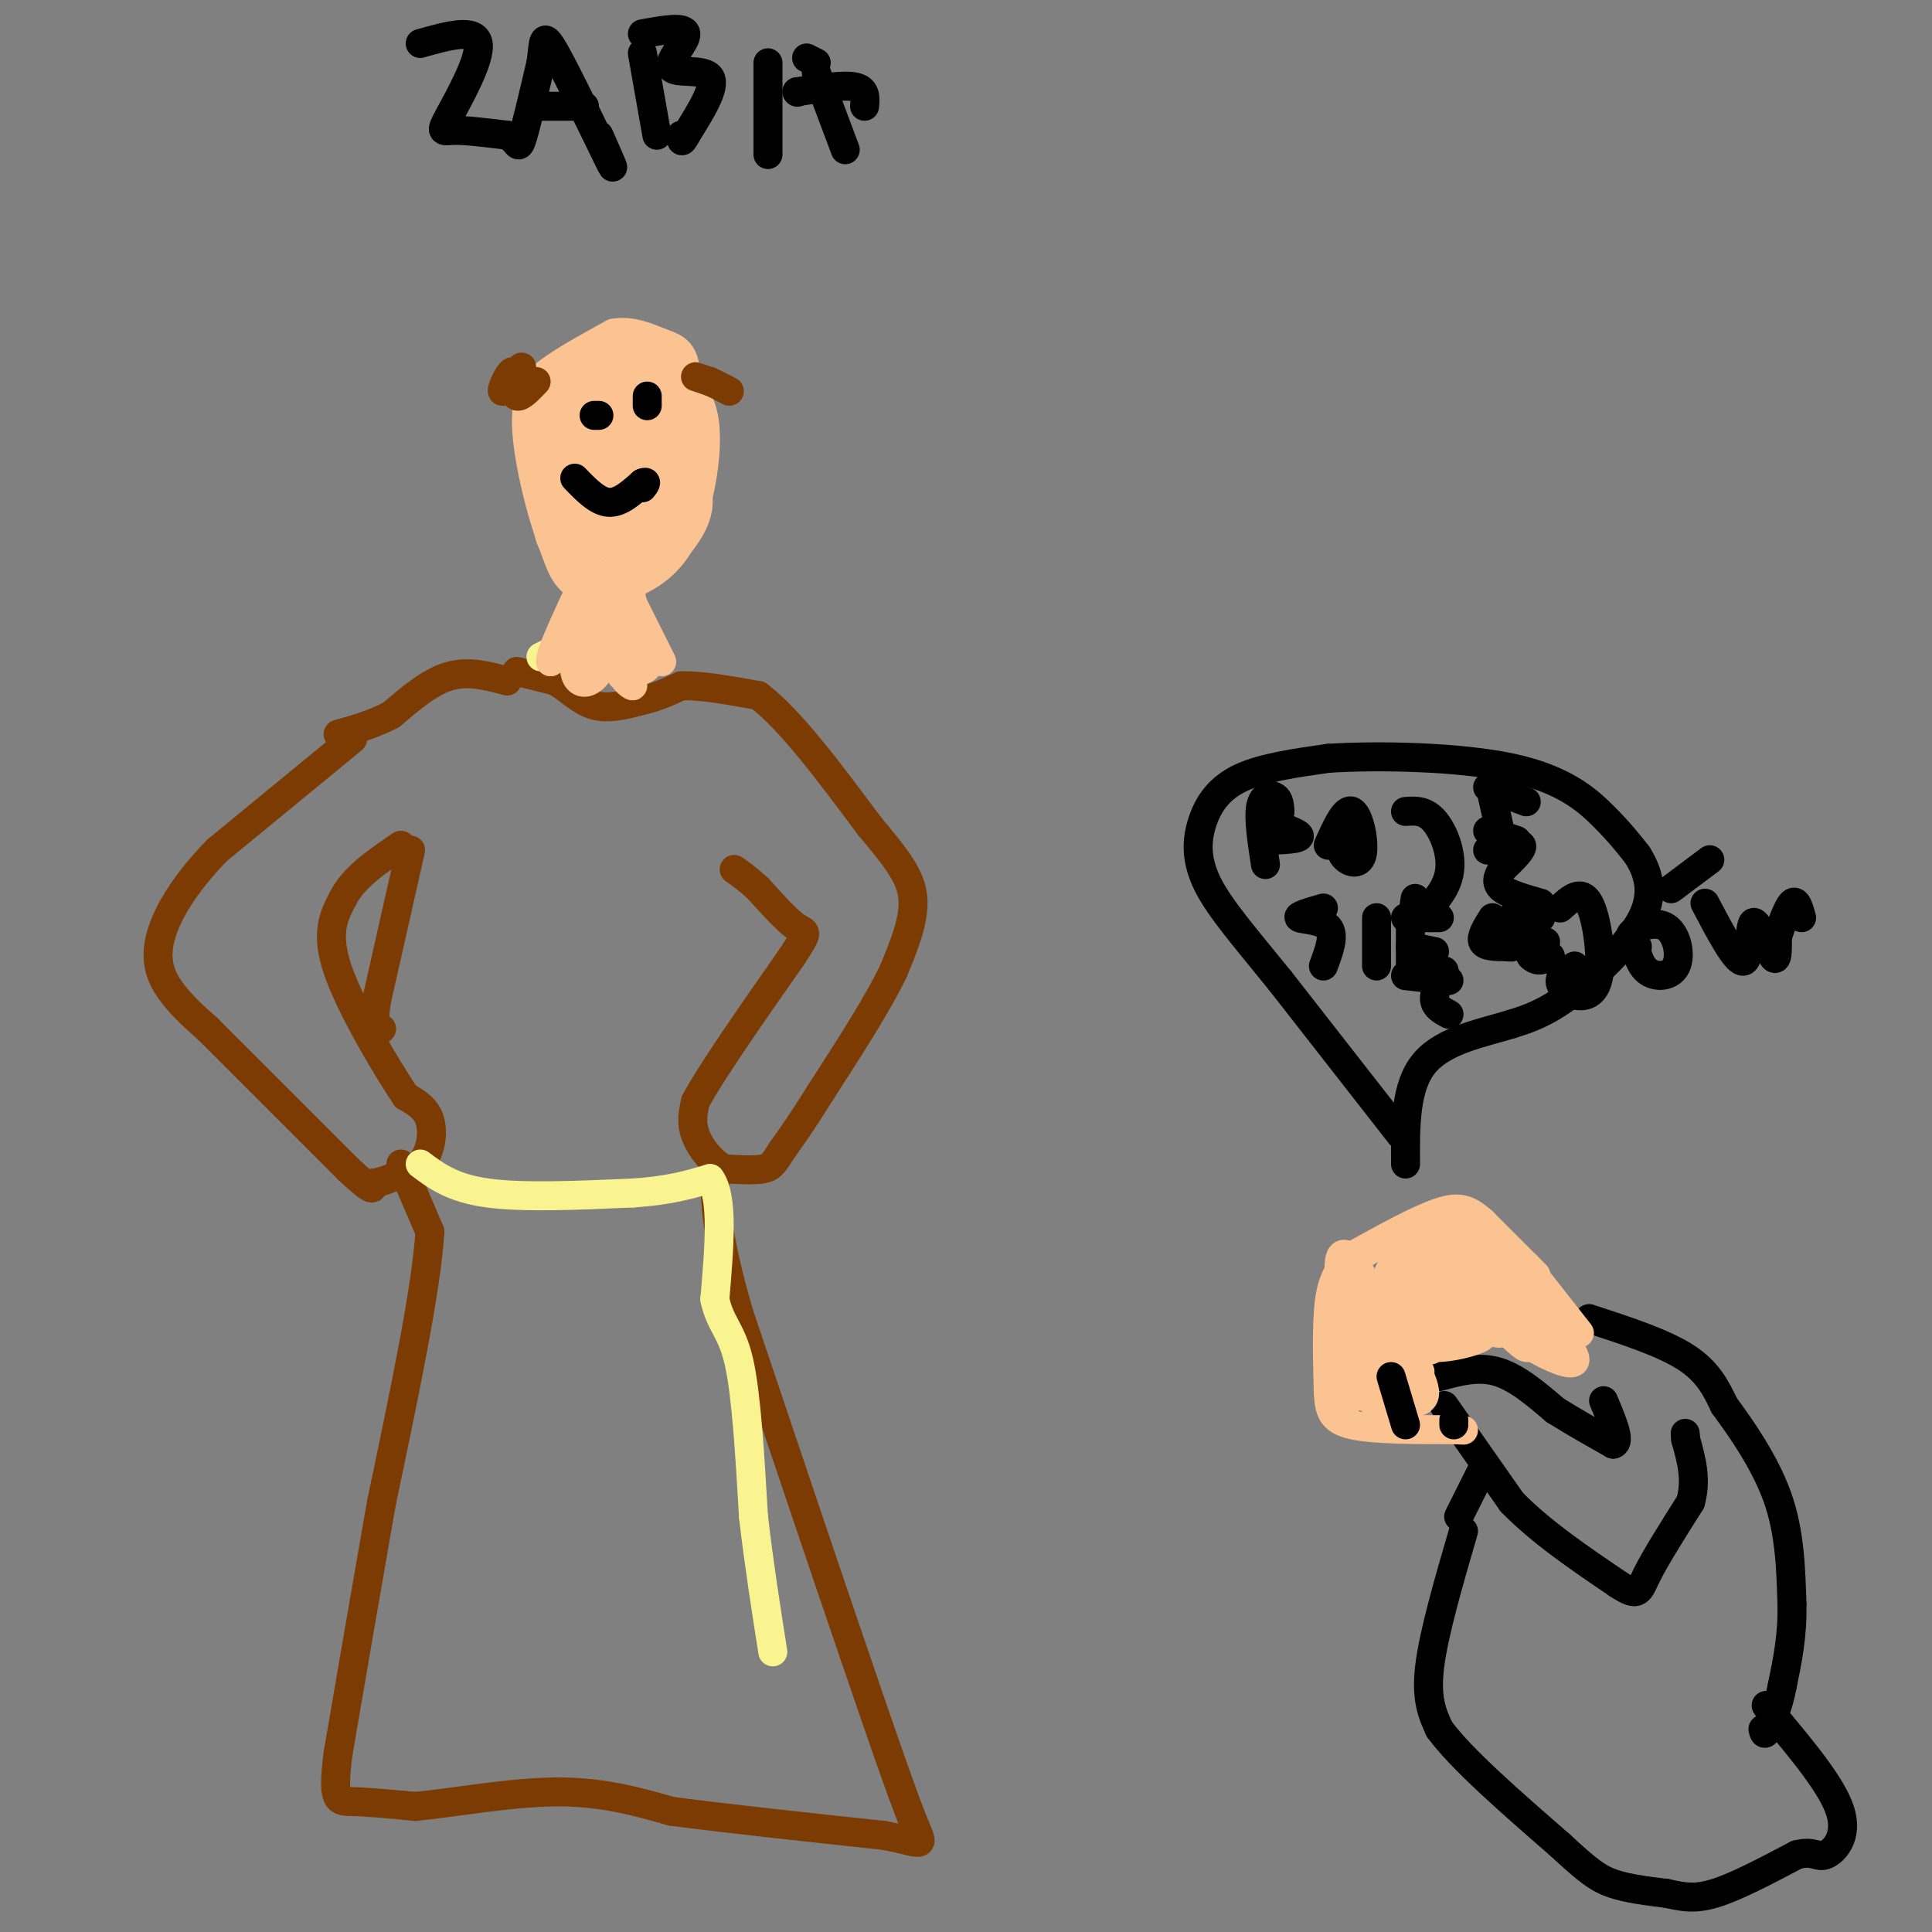 <svg viewBox='0 0 400 400' version='1.1' xmlns='http://www.w3.org/2000/svg' xmlns:xlink='http://www.w3.org/1999/xlink'><rect x="0" y="0" width="400" height="400" fill="#808080" stroke="none"/><g fill='none' stroke='rgb(124,59,2)' stroke-width='6' stroke-linecap='round' stroke-linejoin='round'><path d='M73,153c0.000,0.000 -28.000,23.000 -28,23'/><path d='M45,176c-7.143,7.286 -11.000,14.000 -12,19c-1.000,5.000 0.857,8.286 3,11c2.143,2.714 4.571,4.857 7,7'/><path d='M43,213c6.000,6.000 17.500,17.500 29,29'/><path d='M72,242c5.667,5.333 5.333,4.167 5,3'/><path d='M77,245c2.500,-0.167 6.250,-2.083 10,-4'/><path d='M87,241c2.222,-2.400 2.778,-6.400 2,-9c-0.778,-2.600 -2.889,-3.800 -5,-5'/><path d='M84,227c-3.933,-5.889 -11.267,-18.111 -14,-26c-2.733,-7.889 -0.867,-11.444 1,-15'/><path d='M71,186c2.167,-4.333 7.083,-7.667 12,-11'/><path d='M105,141c-4.000,-1.083 -8.000,-2.167 -12,-1c-4.000,1.167 -8.000,4.583 -12,8'/><path d='M81,148c-3.833,2.000 -7.417,3.000 -11,4'/><path d='M107,139c0.000,0.000 8.000,2.000 8,2'/><path d='M115,141c2.578,1.467 5.022,4.133 8,5c2.978,0.867 6.489,-0.067 10,-1'/><path d='M133,145c3.000,-0.667 5.500,-1.833 8,-3'/><path d='M141,142c4.000,-0.167 10.000,0.917 16,2'/><path d='M157,144c6.500,4.833 14.750,15.917 23,27'/><path d='M180,171c5.756,6.867 8.644,10.533 9,15c0.356,4.467 -1.822,9.733 -4,15'/><path d='M185,201c-3.167,6.667 -9.083,15.833 -15,25'/><path d='M170,226c-3.833,6.167 -5.917,9.083 -8,12'/><path d='M162,238c-1.778,2.756 -2.222,3.644 -4,4c-1.778,0.356 -4.889,0.178 -8,0'/><path d='M150,242c-2.578,-1.244 -5.022,-4.356 -6,-7c-0.978,-2.644 -0.489,-4.822 0,-7'/><path d='M144,228c3.333,-6.167 11.667,-18.083 20,-30'/><path d='M164,198c3.689,-5.644 2.911,-4.756 1,-6c-1.911,-1.244 -4.956,-4.622 -8,-8'/><path d='M157,184c-2.167,-2.000 -3.583,-3.000 -5,-4'/><path d='M85,176c0.000,0.000 -7.000,31.000 -7,31'/><path d='M78,207c-1.000,6.167 0.000,6.083 1,6'/><path d='M83,241c0.000,0.000 6.000,14.000 6,14'/><path d='M89,255c-0.667,11.667 -5.333,33.833 -10,56'/><path d='M79,311c-3.167,18.000 -6.083,35.000 -9,52'/><path d='M70,363c-1.311,10.267 -0.089,9.933 3,10c3.089,0.067 8.044,0.533 13,1'/><path d='M86,374c7.400,-0.689 19.400,-2.911 29,-3c9.600,-0.089 16.800,1.956 24,4'/><path d='M139,375c11.333,1.500 27.667,3.250 44,5'/><path d='M183,380c8.711,1.622 8.489,3.178 6,-3c-2.489,-6.178 -7.244,-20.089 -12,-34'/><path d='M177,343c-6.000,-17.500 -15.000,-44.250 -24,-71'/><path d='M153,272c-4.833,-16.667 -4.917,-22.833 -5,-29'/><path d='M148,243c-0.833,-4.833 -0.417,-2.417 0,0'/></g>
<g fill='none' stroke='rgb(249,244,144)' stroke-width='6' stroke-linecap='round' stroke-linejoin='round'><path d='M87,241c3.333,2.500 6.667,5.000 14,6c7.333,1.000 18.667,0.500 30,0'/><path d='M131,247c7.667,-0.500 11.833,-1.750 16,-3'/><path d='M147,244c2.833,3.667 1.917,14.333 1,25'/><path d='M148,269c1.133,5.356 3.467,6.244 5,13c1.533,6.756 2.267,19.378 3,32'/><path d='M156,314c1.167,10.000 2.583,19.000 4,28'/><path d='M112,136c0.000,0.000 6.000,-3.000 6,-3'/><path d='M118,133c1.167,-1.000 1.083,-2.000 1,-3'/></g>
<g fill='none' stroke='rgb(252,195,146)' stroke-width='6' stroke-linecap='round' stroke-linejoin='round'><path d='M137,137c0.000,0.000 -6.000,-12.000 -6,-12'/><path d='M131,125c-0.933,-3.422 -0.267,-5.978 -1,-6c-0.733,-0.022 -2.867,2.489 -5,5'/><path d='M125,124c-2.667,3.000 -6.833,8.000 -11,13'/><path d='M114,137c-0.500,-1.000 3.750,-10.000 8,-19'/><path d='M122,118c-0.267,-3.622 -4.933,-3.178 -7,-5c-2.067,-1.822 -1.533,-5.911 -1,-10'/><path d='M114,103c-0.416,-2.654 -0.957,-4.289 0,-7c0.957,-2.711 3.411,-6.499 8,-8c4.589,-1.501 11.311,-0.715 15,1c3.689,1.715 4.344,4.357 5,7'/><path d='M142,96c1.721,2.895 3.523,6.632 2,11c-1.523,4.368 -6.372,9.368 -10,12c-3.628,2.632 -6.037,2.895 -9,1c-2.963,-1.895 -6.482,-5.947 -10,-10'/><path d='M115,110c-2.313,-5.196 -3.094,-13.187 -3,-18c0.094,-4.813 1.064,-6.450 4,-9c2.936,-2.550 7.839,-6.014 12,-7c4.161,-0.986 7.581,0.507 11,2'/><path d='M139,78c2.666,0.868 3.830,2.039 5,4c1.170,1.961 2.344,4.711 2,11c-0.344,6.289 -2.208,16.116 -7,22c-4.792,5.884 -12.512,7.824 -17,7c-4.488,-0.824 -5.744,-4.412 -7,-8'/><path d='M115,114c-2.655,-6.488 -5.792,-18.708 -6,-26c-0.208,-7.292 2.512,-9.655 6,-12c3.488,-2.345 7.744,-4.673 12,-7'/><path d='M127,69c3.762,-0.738 7.167,0.917 10,2c2.833,1.083 5.095,1.595 5,8c-0.095,6.405 -2.548,18.702 -5,31'/><path d='M137,110c-1.938,5.505 -4.284,3.766 -6,2c-1.716,-1.766 -2.801,-3.560 -4,-5c-1.199,-1.440 -2.511,-2.527 -2,-7c0.511,-4.473 2.844,-12.334 5,-12c2.156,0.334 4.135,8.863 5,14c0.865,5.137 0.618,6.883 -1,9c-1.618,2.117 -4.605,4.605 -7,3c-2.395,-1.605 -4.197,-7.302 -6,-13'/><path d='M121,101c-0.387,-4.475 1.646,-9.162 3,-12c1.354,-2.838 2.030,-3.827 4,-1c1.970,2.827 5.235,9.468 6,14c0.765,4.532 -0.970,6.953 -3,8c-2.030,1.047 -4.356,0.720 -6,1c-1.644,0.280 -2.605,1.167 -4,-4c-1.395,-5.167 -3.223,-16.388 -3,-22c0.223,-5.612 2.496,-5.614 5,-4c2.504,1.614 5.238,4.845 7,10c1.762,5.155 2.551,12.234 1,15c-1.551,2.766 -5.443,1.219 -8,-1c-2.557,-2.219 -3.778,-5.109 -5,-8'/><path d='M118,97c-0.388,-3.985 1.143,-9.946 3,-13c1.857,-3.054 4.040,-3.200 7,-3c2.960,0.200 6.696,0.746 9,2c2.304,1.254 3.175,3.217 3,8c-0.175,4.783 -1.398,12.386 -3,16c-1.602,3.614 -3.585,3.238 -6,1c-2.415,-2.238 -5.263,-6.338 -6,-12c-0.737,-5.662 0.637,-12.887 2,-17c1.363,-4.113 2.716,-5.113 5,0c2.284,5.113 5.500,16.338 6,22c0.500,5.662 -1.714,5.761 -4,5c-2.286,-0.761 -4.643,-2.380 -7,-4'/><path d='M127,102c-2.178,-3.613 -4.123,-10.645 -4,-17c0.123,-6.355 2.316,-12.034 6,-6c3.684,6.034 8.861,23.780 8,31c-0.861,7.220 -7.758,3.914 -12,1c-4.242,-2.914 -5.829,-5.437 -7,-9c-1.171,-3.563 -1.925,-8.165 -2,-11c-0.075,-2.835 0.530,-3.903 2,-7c1.470,-3.097 3.806,-8.222 7,-5c3.194,3.222 7.244,14.790 9,21c1.756,6.210 1.216,7.060 0,9c-1.216,1.940 -3.108,4.970 -5,8'/><path d='M129,117c-2.775,2.503 -7.212,4.760 -10,-3c-2.788,-7.760 -3.929,-25.536 -1,-31c2.929,-5.464 9.926,1.384 13,5c3.074,3.616 2.226,4.000 -1,6c-3.226,2.000 -8.830,5.615 -12,4c-3.170,-1.615 -3.906,-8.462 -3,-13c0.906,-4.538 3.453,-6.769 6,-9'/><path d='M121,76c2.904,-1.052 7.165,0.817 10,3c2.835,2.183 4.244,4.678 4,6c-0.244,1.322 -2.140,1.470 -4,1c-1.860,-0.470 -3.684,-1.559 -5,-4c-1.316,-2.441 -2.123,-6.234 -1,-8c1.123,-1.766 4.178,-1.505 6,0c1.822,1.505 2.411,4.252 3,7'/><path d='M134,81c-1.089,0.289 -5.311,-2.489 -6,-3c-0.689,-0.511 2.156,1.244 5,3'/><path d='M125,123c3.554,7.280 7.107,14.560 7,13c-0.107,-1.560 -3.875,-11.958 -4,-13c-0.125,-1.042 3.393,7.274 4,11c0.607,3.726 -1.696,2.863 -4,2'/><path d='M128,136c-0.994,-2.059 -1.480,-8.205 -1,-8c0.480,0.205 1.924,6.762 1,8c-0.924,1.238 -4.217,-2.843 -6,-7c-1.783,-4.157 -2.057,-8.388 0,-6c2.057,2.388 6.445,11.397 7,14c0.555,2.603 -2.722,-1.198 -6,-5'/><path d='M123,132c-0.025,0.838 2.913,5.434 2,6c-0.913,0.566 -5.678,-2.900 -6,-4c-0.322,-1.100 3.798,0.164 5,2c1.202,1.836 -0.513,4.245 -2,5c-1.487,0.755 -2.747,-0.143 -3,-2c-0.253,-1.857 0.499,-4.673 2,-5c1.501,-0.327 3.750,1.837 6,4'/><path d='M127,138c2.060,1.679 4.209,3.878 4,4c-0.209,0.122 -2.778,-1.833 -2,-3c0.778,-1.167 4.902,-1.545 5,-1c0.098,0.545 -3.829,2.013 -5,2c-1.171,-0.013 0.415,-1.506 2,-3'/></g>
<g fill='none' stroke='rgb(0,0,0)' stroke-width='6' stroke-linecap='round' stroke-linejoin='round'><path d='M119,99c2.333,2.417 4.667,4.833 7,5c2.333,0.167 4.667,-1.917 7,-4'/><path d='M133,100c1.167,-0.500 0.583,0.250 0,1'/><path d='M123,86c0.000,0.000 1.000,0.000 1,0'/><path d='M134,82c0.000,0.000 0.000,2.000 0,2'/></g>
<g fill='none' stroke='rgb(124,59,2)' stroke-width='6' stroke-linecap='round' stroke-linejoin='round'><path d='M111,79c-1.583,1.667 -3.167,3.333 -4,3c-0.833,-0.333 -0.917,-2.667 -1,-5'/><path d='M106,77c-0.778,0.333 -2.222,3.667 -2,4c0.222,0.333 2.111,-2.333 4,-5'/><path d='M144,78c0.000,0.000 3.000,1.000 3,1'/><path d='M147,79c1.167,0.500 2.583,1.250 4,2'/></g>
<g fill='none' stroke='rgb(0,0,0)' stroke-width='6' stroke-linecap='round' stroke-linejoin='round'><path d='M299,291c0.000,0.000 14.000,20.000 14,20'/><path d='M313,311c6.000,6.167 14.000,11.583 22,17'/><path d='M335,328c4.356,2.867 4.244,1.533 6,-2c1.756,-3.533 5.378,-9.267 9,-15'/><path d='M350,311c1.333,-4.667 0.167,-8.833 -1,-13'/><path d='M349,298c-0.167,-2.167 -0.083,-1.083 0,0'/><path d='M298,285c4.000,-1.083 8.000,-2.167 12,-1c4.000,1.167 8.000,4.583 12,8'/><path d='M322,292c4.000,2.500 8.000,4.750 12,7'/><path d='M334,299c1.667,-0.333 -0.167,-4.667 -2,-9'/><path d='M329,273c7.667,2.500 15.333,5.000 20,8c4.667,3.000 6.333,6.500 8,10'/><path d='M357,291c3.556,4.800 8.444,11.800 11,19c2.556,7.200 2.778,14.600 3,22'/><path d='M371,332c0.167,6.500 -0.917,11.750 -2,17'/><path d='M369,349c-0.833,4.333 -1.917,6.667 -3,9'/><path d='M366,358c-0.667,1.500 -0.833,0.750 -1,0'/><path d='M303,317c-3.083,10.583 -6.167,21.167 -7,28c-0.833,6.833 0.583,9.917 2,13'/><path d='M298,358c4.500,6.167 14.750,15.083 25,24'/><path d='M323,382c5.844,5.422 7.956,6.978 11,8c3.044,1.022 7.022,1.511 11,2'/><path d='M345,392c3.178,0.667 5.622,1.333 10,0c4.378,-1.333 10.689,-4.667 17,-8'/><path d='M372,384c3.643,-0.940 4.250,0.708 6,0c1.750,-0.708 4.643,-3.774 3,-9c-1.643,-5.226 -7.821,-12.613 -14,-20'/><path d='M367,355c-2.333,-3.333 -1.167,-1.667 0,0'/></g>
<g fill='none' stroke='rgb(252,195,146)' stroke-width='6' stroke-linecap='round' stroke-linejoin='round'><path d='M318,264c0.000,0.000 -11.000,-11.000 -11,-11'/><path d='M307,253c-2.911,-2.556 -4.689,-3.444 -9,-2c-4.311,1.444 -11.156,5.222 -18,9'/><path d='M280,260c-3.911,3.356 -4.689,7.244 -5,12c-0.311,4.756 -0.156,10.378 0,16'/><path d='M275,288c0.178,4.000 0.622,6.000 5,7c4.378,1.000 12.689,1.000 21,1'/><path d='M301,296c3.500,0.167 1.750,0.083 0,0'/><path d='M316,262c0.000,0.000 11.000,14.000 11,14'/></g>
<g fill='none' stroke='rgb(0,0,0)' stroke-width='6' stroke-linecap='round' stroke-linejoin='round'><path d='M307,304c0.000,0.000 -5.000,10.000 -5,10'/></g>
<g fill='none' stroke='rgb(252,195,146)' stroke-width='6' stroke-linecap='round' stroke-linejoin='round'><path d='M294,284c-0.667,2.750 -1.333,5.500 -2,5c-0.667,-0.500 -1.333,-4.250 -2,-8'/><path d='M290,281c0.360,0.115 2.259,4.402 2,7c-0.259,2.598 -2.676,3.506 -5,2c-2.324,-1.506 -4.555,-5.428 -5,-9c-0.445,-3.572 0.894,-6.794 2,-5c1.106,1.794 1.977,8.605 1,11c-0.977,2.395 -3.801,0.376 -5,-3c-1.199,-3.376 -0.771,-8.107 0,-9c0.771,-0.893 1.886,2.054 3,5'/><path d='M283,280c0.207,2.534 -0.776,6.369 -2,7c-1.224,0.631 -2.688,-1.941 -3,-5c-0.312,-3.059 0.530,-6.604 2,-6c1.470,0.604 3.569,5.358 3,9c-0.569,3.642 -3.807,6.173 -5,3c-1.193,-3.173 -0.341,-12.049 1,-14c1.341,-1.951 3.170,3.025 5,8'/><path d='M284,282c1.419,3.620 2.466,8.671 1,6c-1.466,-2.671 -5.447,-13.064 -7,-20c-1.553,-6.936 -0.679,-10.414 2,-7c2.679,3.414 7.161,13.719 8,15c0.839,1.281 -1.966,-6.463 -1,-10c0.966,-3.537 5.705,-2.868 6,-1c0.295,1.868 -3.852,4.934 -8,8'/><path d='M285,273c-1.757,0.687 -2.148,-1.596 -1,-4c1.148,-2.404 3.836,-4.930 7,-6c3.164,-1.070 6.805,-0.683 9,0c2.195,0.683 2.944,1.664 0,3c-2.944,1.336 -9.581,3.029 -12,2c-2.419,-1.029 -0.621,-4.778 1,-7c1.621,-2.222 3.063,-2.915 6,-3c2.937,-0.085 7.368,0.439 8,2c0.632,1.561 -2.534,4.160 -5,5c-2.466,0.840 -4.233,-0.080 -6,-1'/><path d='M292,264c-1.420,-1.449 -1.970,-4.572 2,-6c3.970,-1.428 12.458,-1.162 13,1c0.542,2.162 -6.864,6.220 -9,6c-2.136,-0.220 0.998,-4.718 4,-7c3.002,-2.282 5.871,-2.349 8,0c2.129,2.349 3.519,7.114 3,10c-0.519,2.886 -2.947,3.892 -5,4c-2.053,0.108 -3.729,-0.684 -4,-2c-0.271,-1.316 0.865,-3.158 2,-5'/><path d='M306,265c1.413,-1.178 3.945,-1.621 7,1c3.055,2.621 6.632,8.308 5,10c-1.632,1.692 -8.472,-0.610 -11,-3c-2.528,-2.390 -0.744,-4.867 0,-7c0.744,-2.133 0.447,-3.922 3,0c2.553,3.922 7.957,13.556 6,13c-1.957,-0.556 -11.273,-11.302 -14,-16c-2.727,-4.698 1.137,-3.349 5,-2'/><path d='M307,261c5.826,4.427 17.890,16.496 19,20c1.110,3.504 -8.736,-1.555 -13,-5c-4.264,-3.445 -2.947,-5.274 -2,-7c0.947,-1.726 1.524,-3.349 3,-1c1.476,2.349 3.850,8.671 3,10c-0.850,1.329 -4.925,-2.336 -9,-6'/><path d='M308,272c0.172,0.421 5.101,4.474 2,4c-3.101,-0.474 -14.232,-5.476 -16,-7c-1.768,-1.524 5.826,0.428 9,2c3.174,1.572 1.928,2.764 1,4c-0.928,1.236 -1.537,2.517 -5,2c-3.463,-0.517 -9.778,-2.831 -10,-4c-0.222,-1.169 5.651,-1.191 8,0c2.349,1.191 1.175,3.596 0,6'/><path d='M297,279c-1.062,1.093 -3.716,0.827 -6,0c-2.284,-0.827 -4.198,-2.213 0,-3c4.198,-0.787 14.507,-0.974 16,0c1.493,0.974 -5.829,3.108 -10,3c-4.171,-0.108 -5.192,-2.460 -5,-4c0.192,-1.540 1.596,-2.270 3,-3'/><path d='M295,272c1.778,-1.909 4.724,-5.182 9,-6c4.276,-0.818 9.882,0.818 9,0c-0.882,-0.818 -8.252,-4.091 -11,-7c-2.748,-2.909 -0.874,-5.455 1,-8'/><path d='M303,251c-3.536,0.060 -12.875,4.208 -18,7c-5.125,2.792 -6.036,4.226 -7,7c-0.964,2.774 -1.982,6.887 -3,11'/><path d='M275,276c1.089,4.822 5.311,11.378 9,14c3.689,2.622 6.844,1.311 10,0'/><path d='M294,290c1.667,-0.833 0.833,-2.917 0,-5'/></g>
<g fill='none' stroke='rgb(0,0,0)' stroke-width='6' stroke-linecap='round' stroke-linejoin='round'><path d='M291,295c0.000,0.000 -3.000,-10.000 -3,-10'/><path d='M301,295c0.000,0.000 0.000,-1.000 0,-1'/><path d='M290,235c0.000,0.000 -25.000,-32.000 -25,-32'/><path d='M265,203c-7.134,-8.823 -12.469,-14.880 -15,-20c-2.531,-5.120 -2.258,-9.301 -1,-13c1.258,-3.699 3.502,-6.914 8,-9c4.498,-2.086 11.249,-3.043 18,-4'/><path d='M275,157c10.333,-0.667 27.167,-0.333 38,2c10.833,2.333 15.667,6.667 19,10c3.333,3.333 5.167,5.667 7,8'/><path d='M339,177c2.060,3.298 3.708,7.542 1,13c-2.708,5.458 -9.774,12.131 -15,16c-5.226,3.869 -8.613,4.935 -12,6'/><path d='M313,212c-5.689,1.778 -13.911,3.222 -18,8c-4.089,4.778 -4.044,12.889 -4,21'/><path d='M262,179c-0.733,-4.778 -1.467,-9.556 -1,-12c0.467,-2.444 2.133,-2.556 3,-2c0.867,0.556 0.933,1.778 1,3'/><path d='M265,168c-0.738,0.750 -3.083,1.125 -2,2c1.083,0.875 5.595,2.250 6,3c0.405,0.750 -3.298,0.875 -7,1'/><path d='M275,175c1.768,-3.940 3.536,-7.881 5,-7c1.464,0.881 2.625,6.583 2,9c-0.625,2.417 -3.036,1.548 -4,0c-0.964,-1.548 -0.482,-3.774 0,-6'/><path d='M291,168c2.024,-0.143 4.048,-0.286 6,2c1.952,2.286 3.833,7.000 3,11c-0.833,4.000 -4.381,7.286 -6,8c-1.619,0.714 -1.310,-1.143 -1,-3'/><path d='M309,165c0.000,0.000 2.000,9.000 2,9'/><path d='M308,163c0.000,0.000 8.000,3.000 8,3'/><path d='M308,172c0.000,0.000 6.000,2.000 6,2'/><path d='M308,176c3.250,-0.833 6.500,-1.667 7,-1c0.500,0.667 -1.750,2.833 -4,5'/><path d='M311,180c-0.978,1.533 -1.422,2.867 0,4c1.422,1.133 4.711,2.067 8,3'/><path d='M274,188c-2.800,0.800 -5.600,1.600 -5,2c0.600,0.400 4.600,0.400 6,2c1.400,1.600 0.200,4.800 -1,8'/><path d='M285,190c0.000,0.000 0.000,10.000 0,10'/><path d='M292,191c0.000,0.000 0.000,10.000 0,10'/><path d='M291,190c0.000,0.000 7.000,0.000 7,0'/><path d='M292,196c0.000,0.000 5.000,1.000 5,1'/><path d='M291,202c0.000,0.000 9.000,1.000 9,1'/><path d='M299,201c-1.083,2.250 -2.167,4.500 -2,6c0.167,1.500 1.583,2.250 3,3'/><path d='M309,190c-1.250,2.000 -2.500,4.000 -2,5c0.500,1.000 2.750,1.000 5,1'/><path d='M312,196c1.000,0.167 1.000,0.083 1,0'/><path d='M319,190c-2.833,-0.667 -5.667,-1.333 -6,0c-0.333,1.333 1.833,4.667 4,8'/><path d='M317,198c1.333,1.333 2.667,0.667 4,0'/><path d='M315,196c0.000,0.000 5.000,-1.000 5,-1'/><path d='M323,188c2.187,-1.981 4.373,-3.962 6,-1c1.627,2.962 2.694,10.866 2,15c-0.694,4.134 -3.148,4.498 -5,4c-1.852,-0.498 -3.100,-1.856 -3,-3c0.100,-1.144 1.550,-2.072 3,-3'/><path d='M339,196c-1.112,-0.933 -2.223,-1.866 -1,-3c1.223,-1.134 4.781,-2.469 7,-1c2.219,1.469 3.097,5.742 2,8c-1.097,2.258 -4.171,2.502 -6,1c-1.829,-1.502 -2.415,-4.751 -3,-8'/><path d='M346,184c0.000,0.000 8.000,-6.000 8,-6'/><path d='M353,187c3.268,6.208 6.536,12.417 8,12c1.464,-0.417 1.125,-7.458 2,-8c0.875,-0.542 2.964,5.417 4,7c1.036,1.583 1.018,-1.208 1,-4'/><path d='M368,194c0.733,-2.311 2.067,-6.089 3,-7c0.933,-0.911 1.467,1.044 2,3'/><path d='M87,9c5.714,-1.613 11.429,-3.226 12,0c0.571,3.226 -4.000,11.292 -6,15c-2.000,3.708 -1.429,3.060 1,3c2.429,-0.060 6.714,0.470 11,1'/><path d='M105,28c2.200,1.089 2.200,3.311 3,1c0.800,-2.311 2.400,-9.156 4,-16'/><path d='M112,13c0.619,-4.298 0.167,-7.042 3,-2c2.833,5.042 8.952,17.869 11,22c2.048,4.131 0.024,-0.435 -2,-5'/><path d='M110,22c0.000,0.000 11.000,0.000 11,0'/><path d='M133,11c0.000,0.000 3.000,17.000 3,17'/><path d='M133,7c4.411,-0.804 8.821,-1.607 9,0c0.179,1.607 -3.875,5.625 -3,7c0.875,1.375 6.679,0.107 8,2c1.321,1.893 -1.839,6.946 -5,12'/><path d='M142,28c-1.000,2.000 -1.000,1.000 -1,0'/><path d='M159,13c0.000,0.000 0.000,19.000 0,19'/><path d='M169,15c0.000,0.000 6.000,16.000 6,16'/><path d='M167,12c0.000,0.000 2.000,1.000 2,1'/><path d='M165,19c0.000,0.000 0.100,0.100 0.1,0.1'/><path d='M165,19c4.833,-0.750 9.667,-1.500 12,-1c2.333,0.500 2.167,2.250 2,4'/></g>
</svg>